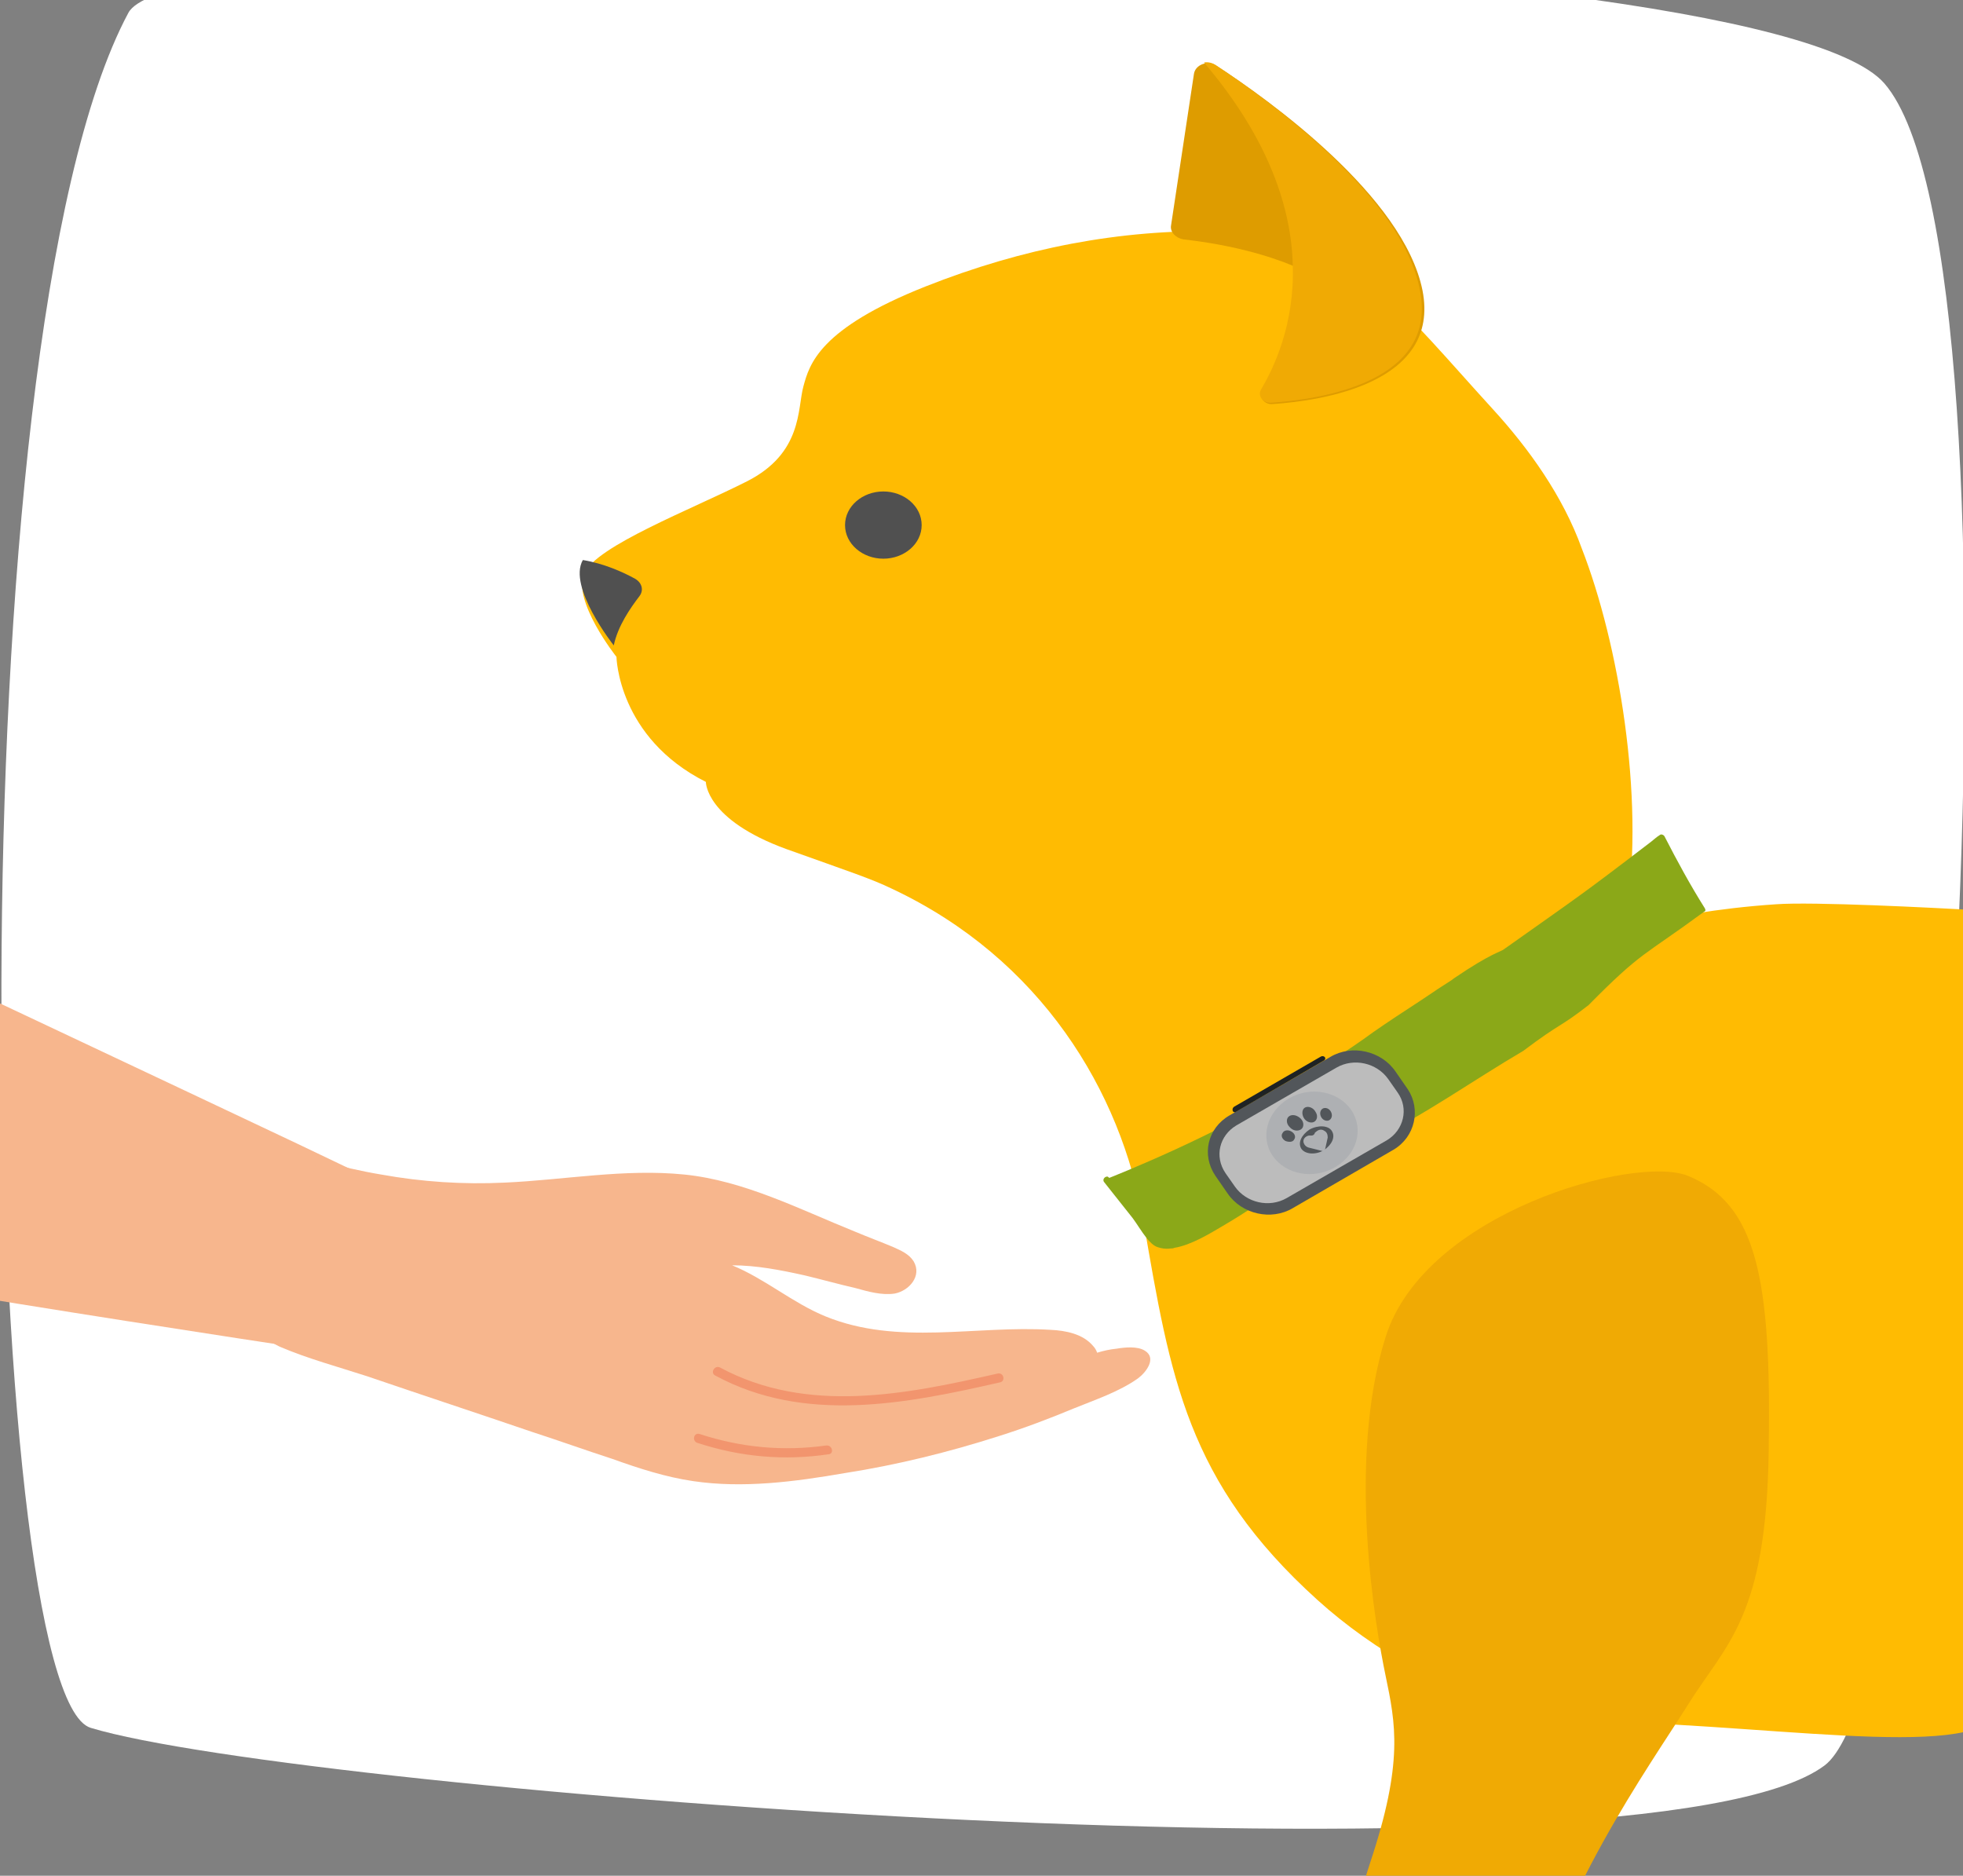 <?xml version="1.0" encoding="utf-8"?>
<!-- Generator: Adobe Illustrator 27.3.1, SVG Export Plug-In . SVG Version: 6.00 Build 0)  -->
<svg version="1.1" id="Ebene_1" xmlns="http://www.w3.org/2000/svg" xmlns:xlink="http://www.w3.org/1999/xlink" x="0px" y="0px"
	 viewBox="0 0 292 279" style="enable-background:new 0 0 292 279;" xml:space="preserve">
<rect x="0" y="0" width="292" height="279" fill="#808080" stroke="none"/>
<style type="text/css">
	.st0{fill-rule:evenodd;clip-rule:evenodd;fill:#FFFFFF;}
	.st1{fill-rule:evenodd;clip-rule:evenodd;fill:#FFBB02;}
	.st2{fill-rule:evenodd;clip-rule:evenodd;fill:#F0AA04;}
	.st3{fill-rule:evenodd;clip-rule:evenodd;fill:#DE9C00;}
	.st4{fill-rule:evenodd;clip-rule:evenodd;fill:#505050;}
	.st5{fill-rule:evenodd;clip-rule:evenodd;fill:#8BA818;}
	.st6{fill-rule:evenodd;clip-rule:evenodd;fill:#35224D;}
	.st7{fill-rule:evenodd;clip-rule:evenodd;fill:#52565A;}
	.st8{fill-rule:evenodd;clip-rule:evenodd;fill:#BCBCBC;}
	.st9{fill-rule:evenodd;clip-rule:evenodd;fill:#1E2223;}
	.st10{fill-rule:evenodd;clip-rule:evenodd;fill:#AEB0B3;}
	.st11{fill-rule:evenodd;clip-rule:evenodd;fill:#F7B68D;}
	.st12{fill-rule:evenodd;clip-rule:evenodd;fill:#F2956E;}
</style>
<path class="st0" d="M19.1,1.9c8.3-15.4,242.1-11.4,261.2,10.5c22.9,26.4,8.9,237-8.9,250.2c-26.3,19.7-227,3.8-257.9-5.6
	C-2.9,252.1-7.4,51.3,19.1,1.9z"/>
<path class="st1" d="M137.7,42.6c-15.9,6.3-17.3,11.6-18.2,14.9c-0.9,3.3-0.1,9.9-8.4,14.1c-8.3,4.2-22.4,9.6-24.2,13.7
	c-1.8,4.1,4.8,12.4,4.8,12.4s0.2,12,13.3,18.6c0,0-0.1,5.6,12,10c9.5,3.4,12.6,4.4,15.7,5.9c22.1,10.4,34.1,30.1,37.4,49.5
	c4,23.1,6.4,38.7,25.9,56.3c8.4,7.6,19.2,13.5,31.1,18c28.7-0.7,61.5,5.7,69.1,0c9.7-7.3-4-57.5-2-120.6c-6.7-0.4-24.6-1.3-30-0.9
	c-9,0.6-16,2-19.7,2.9c-1.4,0.3-2.7-0.7-2.5-1.9c2.6-16.9-1.2-39.8-6.7-53.9c-2.8-7.8-7.9-14.9-13.2-20.7
	c-13.7-15-20.9-25.2-36.5-26.4c-1.2-0.1-2.6-0.1-4.2-0.1C166.6,34.1,152.1,36.9,137.7,42.6z"/>
<path class="st2" d="M251.1,174.9c-7.8-3.2-39.2,5.4-45,24c-5.8,18.5-1.5,43.1,0,50.3c1.5,7.2,2.7,12.9-2.3,27.9
	c-4.3,13.1-8.4,37-9.7,44.1c-0.2,1.2-0.9,2.1-1.9,2.5c-2.8,1-8.7,3.7-10.9,8.8c-3,6.8-5.9,19.8,1.6,19.8h16.5
	c4.6,0,12.8-3.9,18.6-19.5c5.9-15.5,3.9-7.8,8.6-29.2c4.7-21.4,18.7-40.8,24.4-49.9c5.7-9.2,11.8-12.9,12.1-38.2
	C263.5,190.1,261.3,179.1,251.1,174.9z"/>
<path class="st3" d="M211.6,43.2c-2.8-14-22.9-28.4-30.6-33.4c-1.3-0.9-3.2-0.2-3.4,1.2l-3.4,22.5c-0.2,1,0.7,1.9,1.8,2.1
	c7.1,0.8,12.7,2.4,16.5,4c0.3,8.8-2.8,15.3-4.7,18.5c-0.6,1,0.3,2.1,1.5,2C196.7,59.6,214.3,57,211.6,43.2z"/>
<path class="st2" d="M180.7,9.6c-0.5-0.3-1.1-0.4-1.6-0.3c9.8,11.5,13,21.9,13.2,30.1c0.3,8.8-2.8,15.3-4.7,18.5
	c-0.6,1,0.3,2.1,1.5,2c7.2-0.5,24.9-3,22.1-16.8C208.5,29,188.4,14.7,180.7,9.6z"/>
<path class="st4" d="M86.7,83.3L86.7,83.3c-2.3,4,4.6,12.7,4.6,12.7c0.6-2.9,2.5-5.6,3.8-7.3c0.7-0.9,0.4-2-0.6-2.6
	C92.7,85.1,89.8,83.8,86.7,83.3z"/>
<path class="st4" d="M125.7,78.1c0,2.8,2.6,5,5.7,5s5.7-2.2,5.7-5s-2.6-5-5.7-5S125.7,75.3,125.7,78.1z"/>
<path class="st5" d="M253.6,135.1c-2.2-3.5-4.1-7-6-10.7c-0.1-0.2-0.5-0.4-0.7-0.2c-0.5,0.3-0.9,0.7-1.3,1
	c-10.7,8.2-10.9,8.2-21.9,16c-0.5,0.4-1.8,0.5-7.4,4.3c-0.1,0.1-0.3,0.2-0.4,0.3c-0.9,0.6-1.9,1.2-2.9,1.9c-0.6,0.4-1.2,0.8-1.8,1.2
	c-2.3,1.5-4.6,3-6.9,4.6c-3.8,2.8-8.1,5.4-12,8c-10,6.9-27.3,13.7-27.3,13.7c-0.1-0.1-0.2-0.2-0.3-0.2c-0.4,0-0.8,0.5-0.4,0.9
	l4.2,5.3c0.6,0.8,1.3,2,2.1,3c0.5,0.6,1,1.1,1.6,1.3c0.6,0.2,1.2,0.3,1.9,0.2c0.2,0,0.4,0,0.6-0.1c2.5-0.4,5.4-2.2,7.1-3.2
	c3.8-2.2,7.4-4.8,11.2-7c3.6-2.1,7.4-4,11.2-5.8c7.8-3.8,14.9-8.9,22.4-13.3c5.7-4.3,5.2-3.3,9.7-6.8c8-8.1,8.1-7.2,17.2-13.9
	c0.1,0,0.1-0.1,0.2-0.2C253.7,135.5,253.7,135.3,253.6,135.1z"/>
<path class="st6" d="M184.7,171.7c0-0.4,0-1-0.4-1.3c-0.3-0.3-0.8-0.4-1.1-0.1c-0.4,0.3-0.5,1-0.5,1.4c0,0.3,0,0.7,0,1
	c0,0.6,0.2,1.2,0.8,1.2C184.5,174,184.7,172.4,184.7,171.7z"/>
<path class="st7" d="M207.3,171l-15,8.7c-3.2,1.9-7.6,0.9-9.7-2.2l-1.8-2.6c-2.1-3.1-1.2-7.1,2.1-9l15-8.7c3.2-1.9,7.6-0.9,9.7,2.2
	l1.8,2.6C211.4,165,210.5,169.1,207.3,171z"/>
<path class="st8" d="M206.3,169.6l-14.9,8.6c-2.6,1.5-6,0.7-7.7-1.7l-1.4-2c-1.7-2.5-0.9-5.6,1.6-7.1l14.9-8.6
	c2.6-1.5,6-0.7,7.7,1.7l1.4,2C209.6,164.9,208.8,168.1,206.3,169.6z"/>
<path class="st9" d="M196.4,157.2l-12.8,7.4c-0.3,0.2-0.3,0.5-0.2,0.7c0.1,0.1,0.3,0.2,0.4,0.1l13.2-7.7c0.1-0.1,0.2-0.3,0.1-0.4
	C197,157.1,196.7,157,196.4,157.2z"/>
<path class="st10" d="M201,165.1c-1.9-2.8-6.1-3.6-9.3-1.7c-3.2,1.9-4.3,5.7-2.4,8.5c1.9,2.8,6.1,3.6,9.3,1.7
	C201.9,171.7,202.9,167.9,201,165.1z"/>
<path class="st7" d="M198.1,168.2c0.6,0.9,0,2.1-1.2,2.9c-1.2,0.7-2.7,0.6-3.3-0.2c-0.6-0.9,0-2.1,1.2-2.9
	C196.1,167.3,197.6,167.4,198.1,168.2z"/>
<path class="st7" d="M192.1,168.3c0.5,0.3,0.7,0.8,0.4,1.2c-0.2,0.4-0.8,0.4-1.3,0.2c-0.5-0.3-0.7-0.8-0.4-1.2
	C191,168.1,191.6,168,192.1,168.3z"/>
<path class="st7" d="M193.5,166.4c0.5,0.5,0.5,1.3,0,1.6c-0.5,0.3-1.2,0.2-1.7-0.4c-0.5-0.5-0.5-1.3,0-1.6
	C192.3,165.7,193,165.9,193.5,166.4z"/>
<path class="st7" d="M196.4,165.8c0.1,0.5,0.5,0.9,1,0.9c0.5,0,0.8-0.5,0.7-1c-0.1-0.5-0.5-0.9-1-0.9
	C196.6,164.8,196.3,165.3,196.4,165.8z"/>
<path class="st7" d="M193.9,166.2c0.3,0.6,1,0.9,1.5,0.7c0.5-0.2,0.7-0.9,0.3-1.5c-0.3-0.6-1-0.9-1.5-0.7
	C193.7,164.9,193.6,165.6,193.9,166.2z"/>
<path class="st10" d="M197.1,171c0,0.2-0.2,0.3-0.4,0.2l-2-0.5c-0.4-0.1-0.7-0.4-0.8-0.8c-0.1-0.5,0.3-0.9,0.8-1c0.1,0,0.2,0,0.3,0
	l0.1,0c0.2,0,0.3-0.1,0.4-0.2l0.1-0.2c0,0,0-0.1,0.1-0.1c0.4-0.4,0.9-0.5,1.3-0.2c0.4,0.2,0.5,0.6,0.5,1L197.1,171z"/>
<path class="st11" d="M50.1,201.3c-17.9-2.7-45-6.9-60.9-9.6c-7.6-1.2-13.3-2.6-13.4-2.8c-2.3-12.2-6.9-23.4-11.1-34.7l0,0
	c-0.9-2.3-1.7-4.6-2.5-7l0,0c0,0,0,0,0,0c-2-5.9-3.8-11.8-4.9-18.1c0,0,5.2,2.4,13.1,6.2l0,0c19.3,9.1,55,25.9,73.8,34.8
	c6.7,3.2,11.3,5.4,12.1,5.8c0.9,0.5,1.8,1,2.8,1.5c0.8,0.4,1.6,0.6,2.5,1.7c1.6,1.9,2.4,5.6,3,7.8c1.1,4,2.3,7.9,3.4,11.8
	c0.7,2.4,1.2,4.3,0.3,4.8C67.9,203.9,60.5,202.9,50.1,201.3z"/>
<path class="st11" d="M103.1,220.3c-4.1-0.6-8.1-1.9-12-3.3c-4-1.3-7.9-2.7-11.9-4c-8.2-2.8-16.4-5.5-24.6-8.3
	c-4.3-1.4-8.8-2.6-13-4.4c-0.6-0.3-1.2-0.6-1.6-1c-1.5-1.2-1.9-3-1.4-5.3c1.6-7.7,7.4-13.9,8.5-21.8c0.1-0.5,0.8-0.5,0.8,0
	c0,0.2-0.1,0.3-0.1,0.5c2.9,0.8,5.9,1.5,8.9,2c6.1,1.1,12.2,1.5,18.4,1.2c8.9-0.4,17.8-2.1,26.7-1.2c8.9,0.9,17.2,5.2,25.4,8.5
	c1.9,0.8,3.8,1.5,5.7,2.3c1.1,0.5,2.3,1,3,2.1c1.3,2.2-0.7,4.4-2.8,4.8c-1.9,0.3-4-0.3-5.8-0.8c-2.6-0.6-5.1-1.3-7.6-1.9
	c-3.6-0.8-7.2-1.5-10.8-1.5c4.9,2,9,5.6,13.9,7.6c10.8,4.4,22.3,1.3,33.5,2c2.2,0.1,4.8,0.6,6.3,2.4c0.3,0.3,0.5,0.7,0.6,1
	c1-0.3,1.9-0.5,2.9-0.6c1.2-0.2,3.1-0.4,4.2,0.3c1.8,1.1,0.2,3.2-1,4.1c-2.8,2-6.4,3.2-9.6,4.5c-3.6,1.5-7.3,2.9-11.1,4.1
	c-7.5,2.4-15.2,4.3-22.9,5.5C118.2,220.4,110.5,221.4,103.1,220.3z"/>
<path class="st12" d="M106.4,204.6c-0.8-0.4-0.1-1.6,0.7-1.2c13,7,27.7,4,41.3,0.9c0.9-0.2,1.2,1.1,0.4,1.3
	C134.8,208.8,119.7,211.8,106.4,204.6z"/>
<path class="st12" d="M103.7,214.6c-0.8-0.3-0.5-1.6,0.4-1.3c6.1,2,12.4,2.6,18.8,1.7c0.9-0.1,1.2,1.2,0.4,1.3
	C116.6,217.3,110.1,216.7,103.7,214.6z"/>
</svg>
